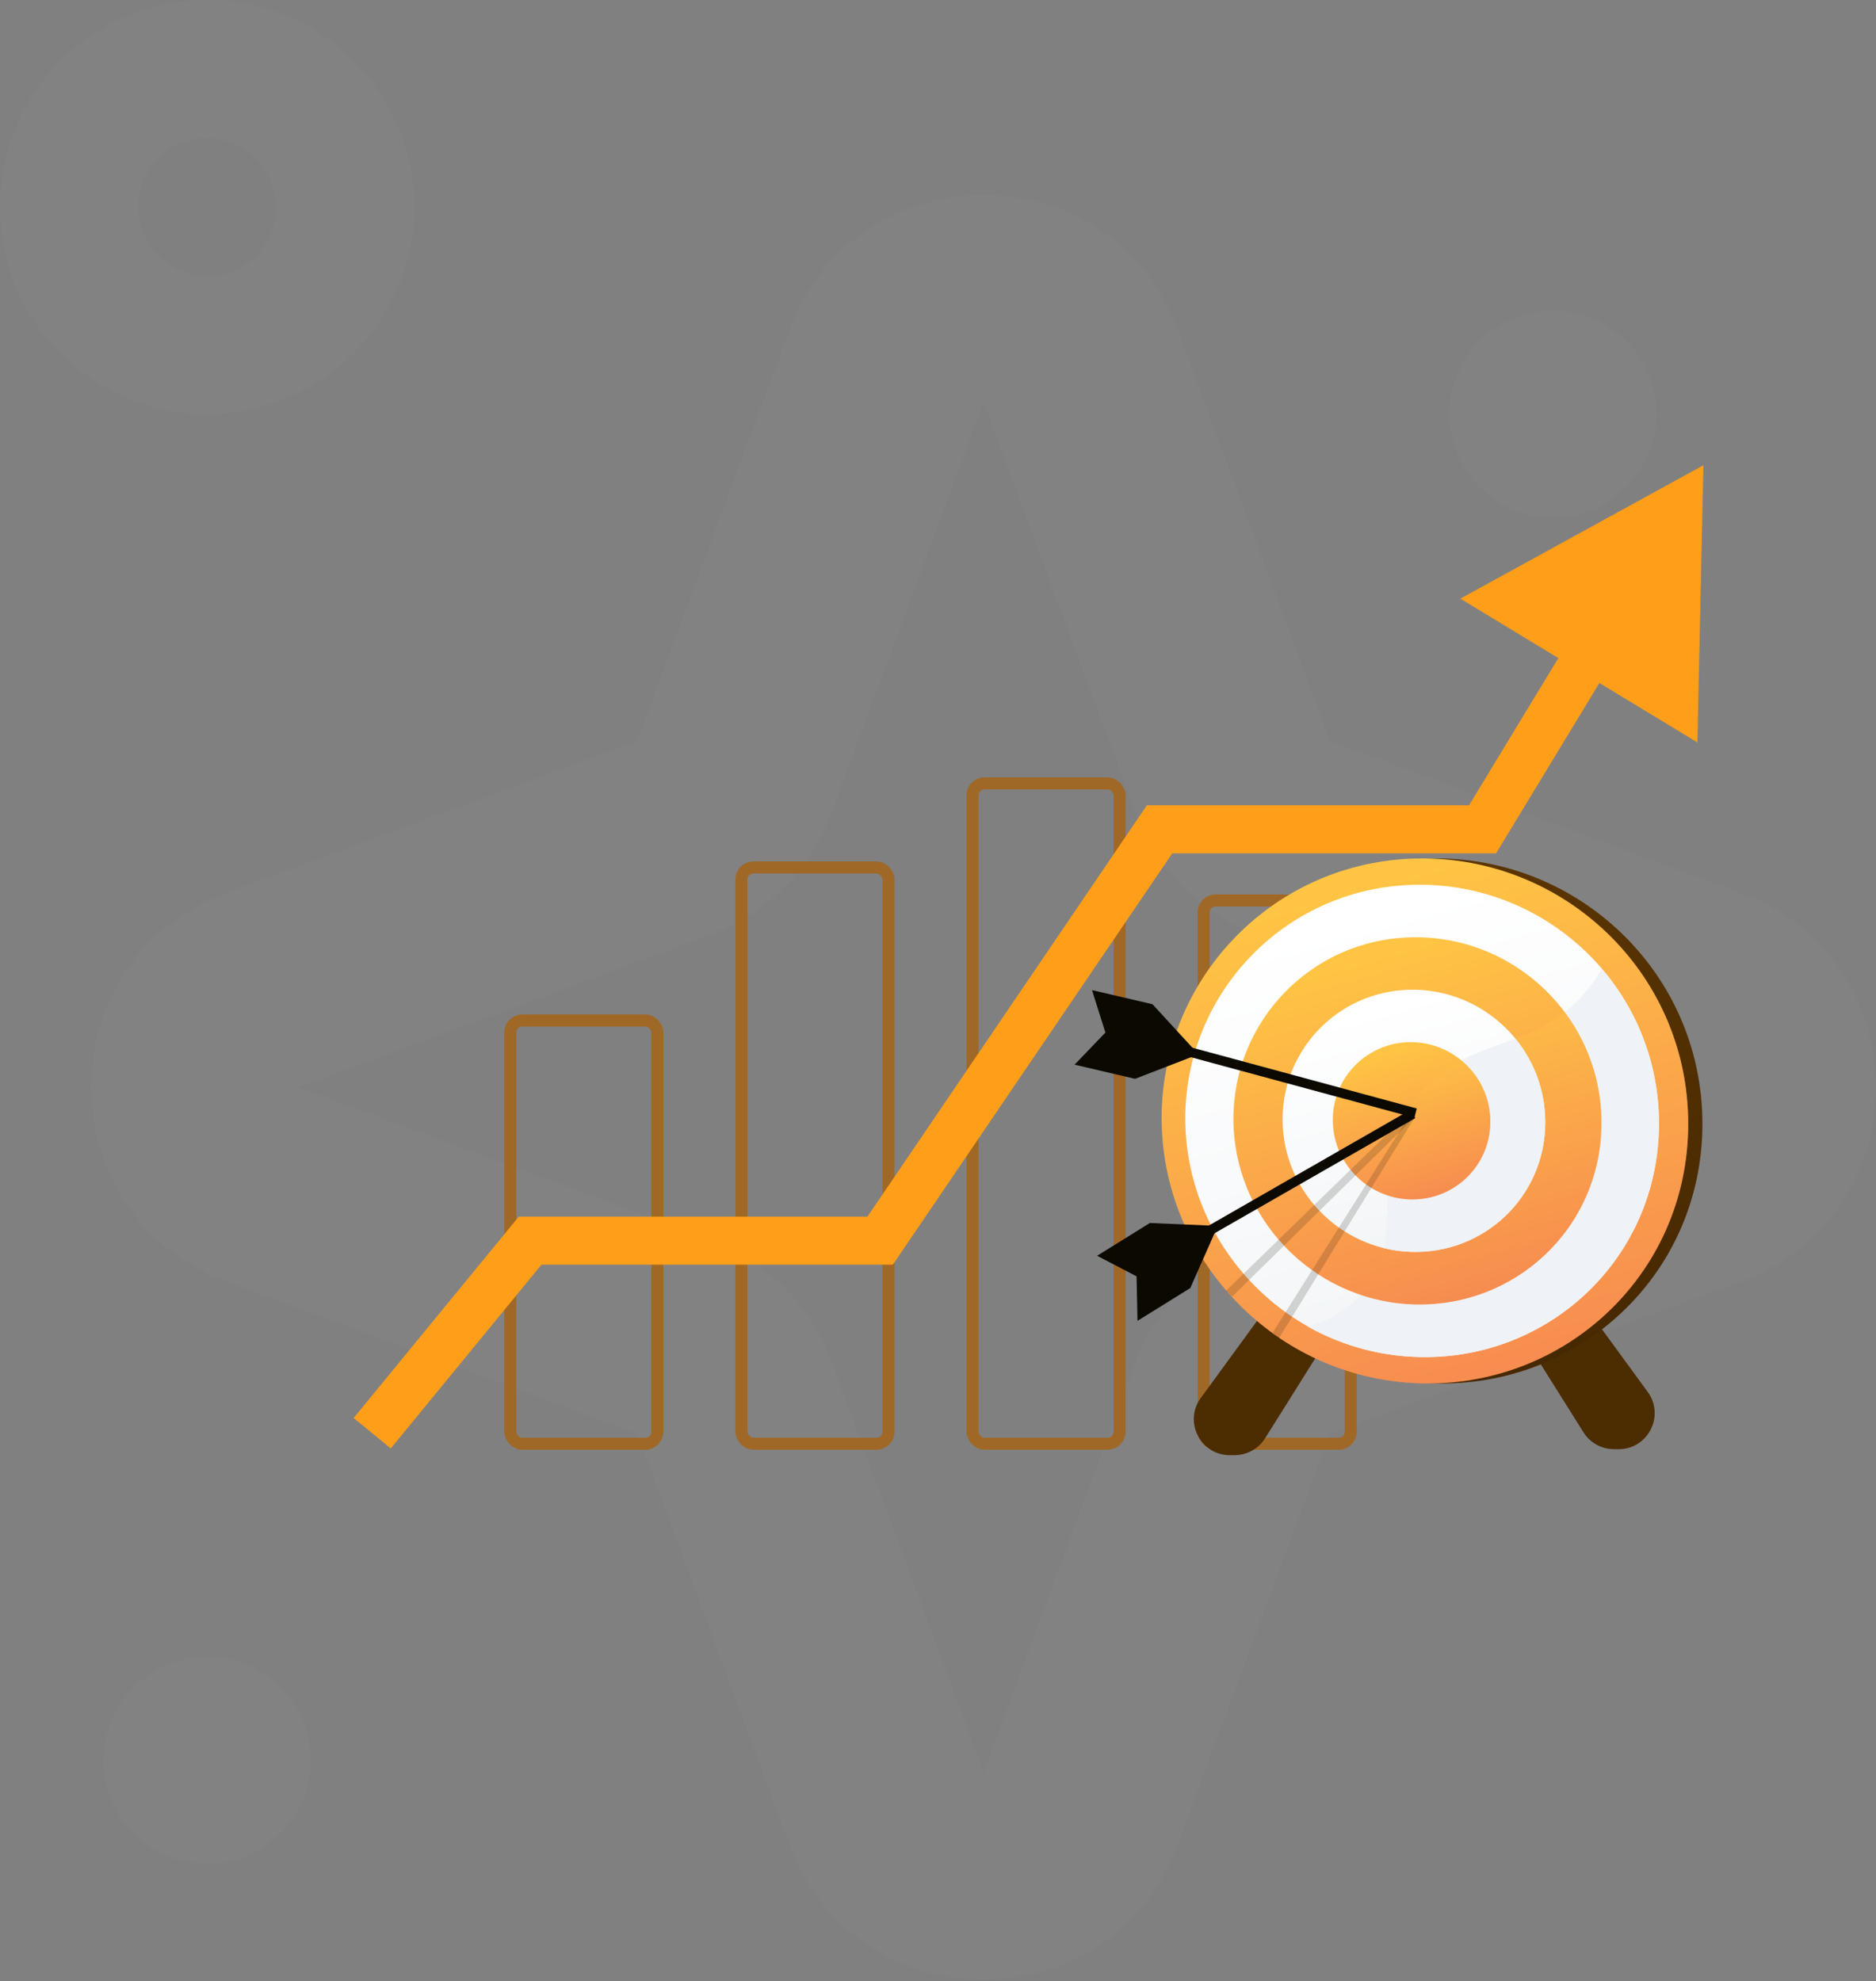 <svg width="625" height="660" viewBox="0 0 625 660" fill="none" xmlns="http://www.w3.org/2000/svg">
<rect x="0" y="0" width="625" height="660" fill="#808080" stroke="none"/>
<g opacity="0.02">
<path fill-rule="evenodd" clip-rule="evenodd" d="M45.995 68.992C45.995 56.291 56.291 45.995 68.992 45.995C81.694 45.995 91.99 56.291 91.99 68.992C91.99 81.693 81.694 91.99 68.992 91.99C56.291 91.99 45.995 81.693 45.995 68.992ZM68.992 137.984C107.096 137.984 137.985 107.096 137.985 68.992C137.985 30.889 107.096 0 68.992 0C30.889 0 0 30.889 0 68.992C0 107.096 30.889 137.984 68.992 137.984Z" fill="white"/>
<path d="M103.505 586.438C103.505 567.386 88.061 551.942 69.009 551.942C49.957 551.942 34.513 567.386 34.513 586.438C34.513 605.49 49.957 620.934 69.009 620.934C88.061 620.934 103.505 605.49 103.505 586.438Z" fill="white"/>
<path d="M551.871 137.985C551.871 118.933 536.427 103.489 517.375 103.489C498.323 103.489 482.879 118.933 482.879 137.985C482.879 157.037 498.323 172.481 517.375 172.481C536.427 172.481 551.871 157.037 551.871 137.985Z" fill="white"/>
<path fill-rule="evenodd" clip-rule="evenodd" d="M392.401 109.969C370.175 49.903 285.218 49.904 262.992 109.969L212.337 246.864L75.443 297.519C15.377 319.745 15.377 404.702 75.443 426.928L212.337 477.583L262.992 614.477C285.219 674.544 370.175 674.543 392.401 614.477L443.057 477.583L579.951 426.928C640.017 404.701 640.016 319.745 579.951 297.519L443.057 246.863L392.401 109.969ZM327.697 133.912L378.352 270.806C385.34 289.691 400.229 304.58 419.114 311.568L556.008 362.223L419.114 412.879C400.229 419.867 385.34 434.756 378.352 453.64L327.697 590.535L277.041 453.64C270.053 434.756 255.164 419.867 236.28 412.879L99.385 362.223L236.28 311.568C255.164 304.58 270.053 289.691 277.041 270.806L327.697 133.912Z" fill="white"/>
</g>
<rect x="324" y="261" width="49" height="220" rx="4" stroke="#A06826" stroke-width="4"/>
<rect x="401" y="300" width="49" height="181" rx="4" stroke="#A06826" stroke-width="4"/>
<rect x="170" y="340" width="49" height="141" rx="4" stroke="#A06826" stroke-width="4"/>
<rect x="247" y="289" width="49" height="192" rx="4" stroke="#A06826" stroke-width="4"/>
<path d="M437.64 423.738C445.693 424.67 450.02 433.682 445.711 440.549L421.465 479.187C419.287 482.658 415.489 484.777 411.391 484.808L409.838 484.82C399.98 484.894 394.243 473.708 400.055 465.745L427.469 428.19C429.811 424.982 433.696 423.282 437.64 423.738Z" fill="#4C2C01"/>
<path d="M511.36 421.738C503.307 422.67 498.98 431.682 503.289 438.549L527.535 477.187C529.713 480.658 533.511 482.777 537.609 482.808L539.162 482.82C549.02 482.894 554.757 471.708 548.945 463.745L521.531 426.19C519.189 422.982 515.304 421.282 511.36 421.738Z" fill="#4C2C01"/>
<path d="M176.612 413.344V405.344H172.827L170.426 408.271L176.612 413.344ZM293.227 413.344V421.344H297.464L299.845 417.839L293.227 413.344ZM386.319 276.301V268.301H382.082L379.701 271.805L386.319 276.301ZM493.925 276.301V284.301H498.429L500.765 280.449L493.925 276.301ZM567.5 155L486.52 199.447L565.503 247.354L567.5 155ZM124 477.5L130.186 482.573L182.798 418.416L176.612 413.344L170.426 408.271L117.814 472.427L124 477.5ZM176.612 413.344V421.344H293.227V413.344V405.344H176.612V413.344ZM293.227 413.344L299.845 417.839L392.936 280.796L386.319 276.301L379.701 271.805L286.609 408.848L293.227 413.344ZM386.319 276.301V284.301H493.925V276.301V268.301H386.319V276.301ZM493.925 276.301L500.765 280.449L537 220.71L530.16 216.561L523.32 212.412L487.085 272.152L493.925 276.301Z" fill="#FF9E19"/>
<path d="M391.727 372.499C391.727 418.175 427.704 457.6 474.558 460.721C524.389 464.041 567.17 425.49 567.17 374.42C567.17 323.349 524.389 283.861 474.558 286.09C427.704 288.185 391.727 326.822 391.727 372.499Z" fill="url(#paint0_linear_375_667)"/>
<path d="M386.999 372.499C386.999 418.175 422.976 457.6 469.829 460.721C519.661 464.041 562.442 425.49 562.442 374.42C562.442 323.349 519.661 283.861 469.829 286.09C422.976 288.185 386.999 326.822 386.999 372.499Z" fill="url(#paint1_linear_375_667)"/>
<g opacity="0.3">
<path d="M453.343 431.436C470.265 412.797 454.275 388.883 472.005 365.663C488.457 344.116 511.614 351.742 529.453 329.029C533.256 324.187 536.028 318.963 538.005 313.592C553.121 329.445 562.442 350.824 562.442 374.42C562.442 425.49 519.661 464.041 469.83 460.721C452.578 459.572 436.845 453.531 423.88 444.179C438.395 442.89 447.522 437.847 453.343 431.436Z" fill="url(#paint2_linear_375_667)"/>
</g>
<path d="M394.886 372.585C394.886 413.912 427.534 449.407 469.829 451.99C514.535 454.719 552.691 420.007 552.691 374.313C552.691 328.619 514.535 293.071 469.829 294.821C427.534 296.478 394.886 331.258 394.886 372.585Z" fill="url(#paint3_linear_375_667)"/>
<path d="M469.83 451.99C457.43 451.233 445.884 447.663 435.773 442C443.689 439.661 449.312 435.875 453.343 431.436C470.265 412.797 454.274 388.883 472.005 365.663C488.457 344.116 511.614 351.742 529.453 329.029C531.024 327.028 532.417 324.96 533.654 322.844C545.511 336.727 552.692 354.679 552.692 374.313C552.692 420.007 514.535 454.719 469.83 451.99Z" fill="#EFF2F6"/>
<path d="M410.916 372.761C410.916 405.249 436.736 432.875 469.83 434.527C504.383 436.252 533.531 409.231 533.531 374.103C533.531 338.976 504.383 311.317 469.83 312.285C436.736 313.212 410.916 340.273 410.916 372.761Z" fill="url(#paint4_linear_375_667)"/>
<path opacity="0.3" d="M472.005 365.663C486.04 347.282 504.935 350.126 521.273 337.268C528.967 347.569 533.53 360.311 533.53 374.103C533.53 409.231 504.382 436.252 469.83 434.527C464.075 434.24 458.547 433.17 453.343 431.436C470.265 412.797 454.275 388.883 472.005 365.663Z" fill="url(#paint5_linear_375_667)"/>
<path d="M427.292 372.94C427.292 396.398 446.048 416.141 469.83 417.063C494.356 418.015 514.809 398.701 514.809 373.898C514.809 349.095 494.356 329.334 469.83 329.748C446.048 330.149 427.292 349.482 427.292 372.94Z" fill="url(#paint6_linear_375_667)"/>
<path d="M504.861 346.066C511.073 353.67 514.808 363.357 514.808 373.898C514.808 398.701 494.356 418.015 469.83 417.064C466.8 416.946 463.855 416.524 461.02 415.83C464.16 400.268 458.882 382.848 472.005 365.663C481.505 353.222 493.214 350.504 504.861 346.066Z" fill="#EFF2F6"/>
<path d="M444.027 373.123C444.027 387.352 455.474 399.203 469.83 399.6C484.455 400.005 496.511 388.411 496.511 373.698C496.511 358.985 484.455 347.127 469.83 347.211C455.474 347.293 444.027 358.894 444.027 373.123Z" fill="url(#paint7_linear_375_667)"/>
<path opacity="0.3" d="M462.386 398.318C462.736 387.704 463.602 376.666 472.004 365.663C476.529 359.737 481.552 356.02 486.829 353.271C492.732 358.135 496.51 365.484 496.51 373.698C496.51 388.411 484.453 400.005 469.829 399.6C467.235 399.529 464.737 399.082 462.386 398.318Z" fill="url(#paint8_linear_375_667)"/>
<path d="M471.501 372.516L396.11 415.77L394.501 413.023L469.892 369.77L471.501 372.516Z" fill="#0C0901"/>
<path d="M471.196 372.389L387.301 349.664L388.106 346.585L472 369.31L471.196 372.389Z" fill="#0C0901"/>
<path d="M471 372.5L410.5 432L408.5 430L470.805 369.42L471 372.5Z" fill="#0C0901" fill-opacity="0.16"/>
<path d="M471.501 371.999L425.999 446L423.999 444L471.306 368.919L471.501 371.999Z" fill="#0C0901" fill-opacity="0.16"/>
<path d="M405.713 408.428L396.548 429.136L378.961 440.058L378.657 425.23L365.501 418.384L383.088 407.462L405.713 408.428Z" fill="#0C0901"/>
<path d="M399.282 351.264L378.158 359.426L358 354.713L368.27 344.013L363.808 329.869L383.967 334.582L399.282 351.264Z" fill="#0C0901"/>
<defs>
<linearGradient id="paint0_linear_375_667" x1="456.611" y1="296.652" x2="525.995" y2="544.476" gradientUnits="userSpaceOnUse">
<stop stop-color="#5B3502"/>
<stop offset="1" stop-color="#3C2200"/>
</linearGradient>
<linearGradient id="paint1_linear_375_667" x1="451.883" y1="296.652" x2="521.267" y2="544.476" gradientUnits="userSpaceOnUse">
<stop stop-color="#FFC444"/>
<stop offset="0.996" stop-color="#F36F56"/>
</linearGradient>
<linearGradient id="paint2_linear_375_667" x1="459.698" y1="290.604" x2="530.619" y2="543.916" gradientUnits="userSpaceOnUse">
<stop stop-color="#FFC444"/>
<stop offset="0.996" stop-color="#F36F56"/>
</linearGradient>
<linearGradient id="paint3_linear_375_667" x1="453.236" y1="304.345" x2="515.661" y2="527.312" gradientUnits="userSpaceOnUse">
<stop stop-color="white"/>
<stop offset="0.996" stop-color="#EBEFF2"/>
</linearGradient>
<linearGradient id="paint4_linear_375_667" x1="456.238" y1="319.713" x2="504.764" y2="493.035" gradientUnits="userSpaceOnUse">
<stop stop-color="#FFC444"/>
<stop offset="0.996" stop-color="#F36F56"/>
</linearGradient>
<linearGradient id="paint5_linear_375_667" x1="479.825" y1="352.609" x2="512.632" y2="469.787" gradientUnits="userSpaceOnUse">
<stop stop-color="#FFC444"/>
<stop offset="0.996" stop-color="#F36F56"/>
</linearGradient>
<linearGradient id="paint6_linear_375_667" x1="459.631" y1="335.064" x2="494.278" y2="458.813" gradientUnits="userSpaceOnUse">
<stop stop-color="white"/>
<stop offset="0.996" stop-color="#EBEFF2"/>
</linearGradient>
<linearGradient id="paint7_linear_375_667" x1="463.416" y1="350.403" x2="484.199" y2="424.632" gradientUnits="userSpaceOnUse">
<stop stop-color="#FFC444"/>
<stop offset="0.996" stop-color="#F36F56"/>
</linearGradient>
<linearGradient id="paint8_linear_375_667" x1="472.051" y1="359.265" x2="488.345" y2="417.462" gradientUnits="userSpaceOnUse">
<stop stop-color="#FFC444"/>
<stop offset="0.996" stop-color="#F36F56"/>
</linearGradient>
</defs>
</svg>
